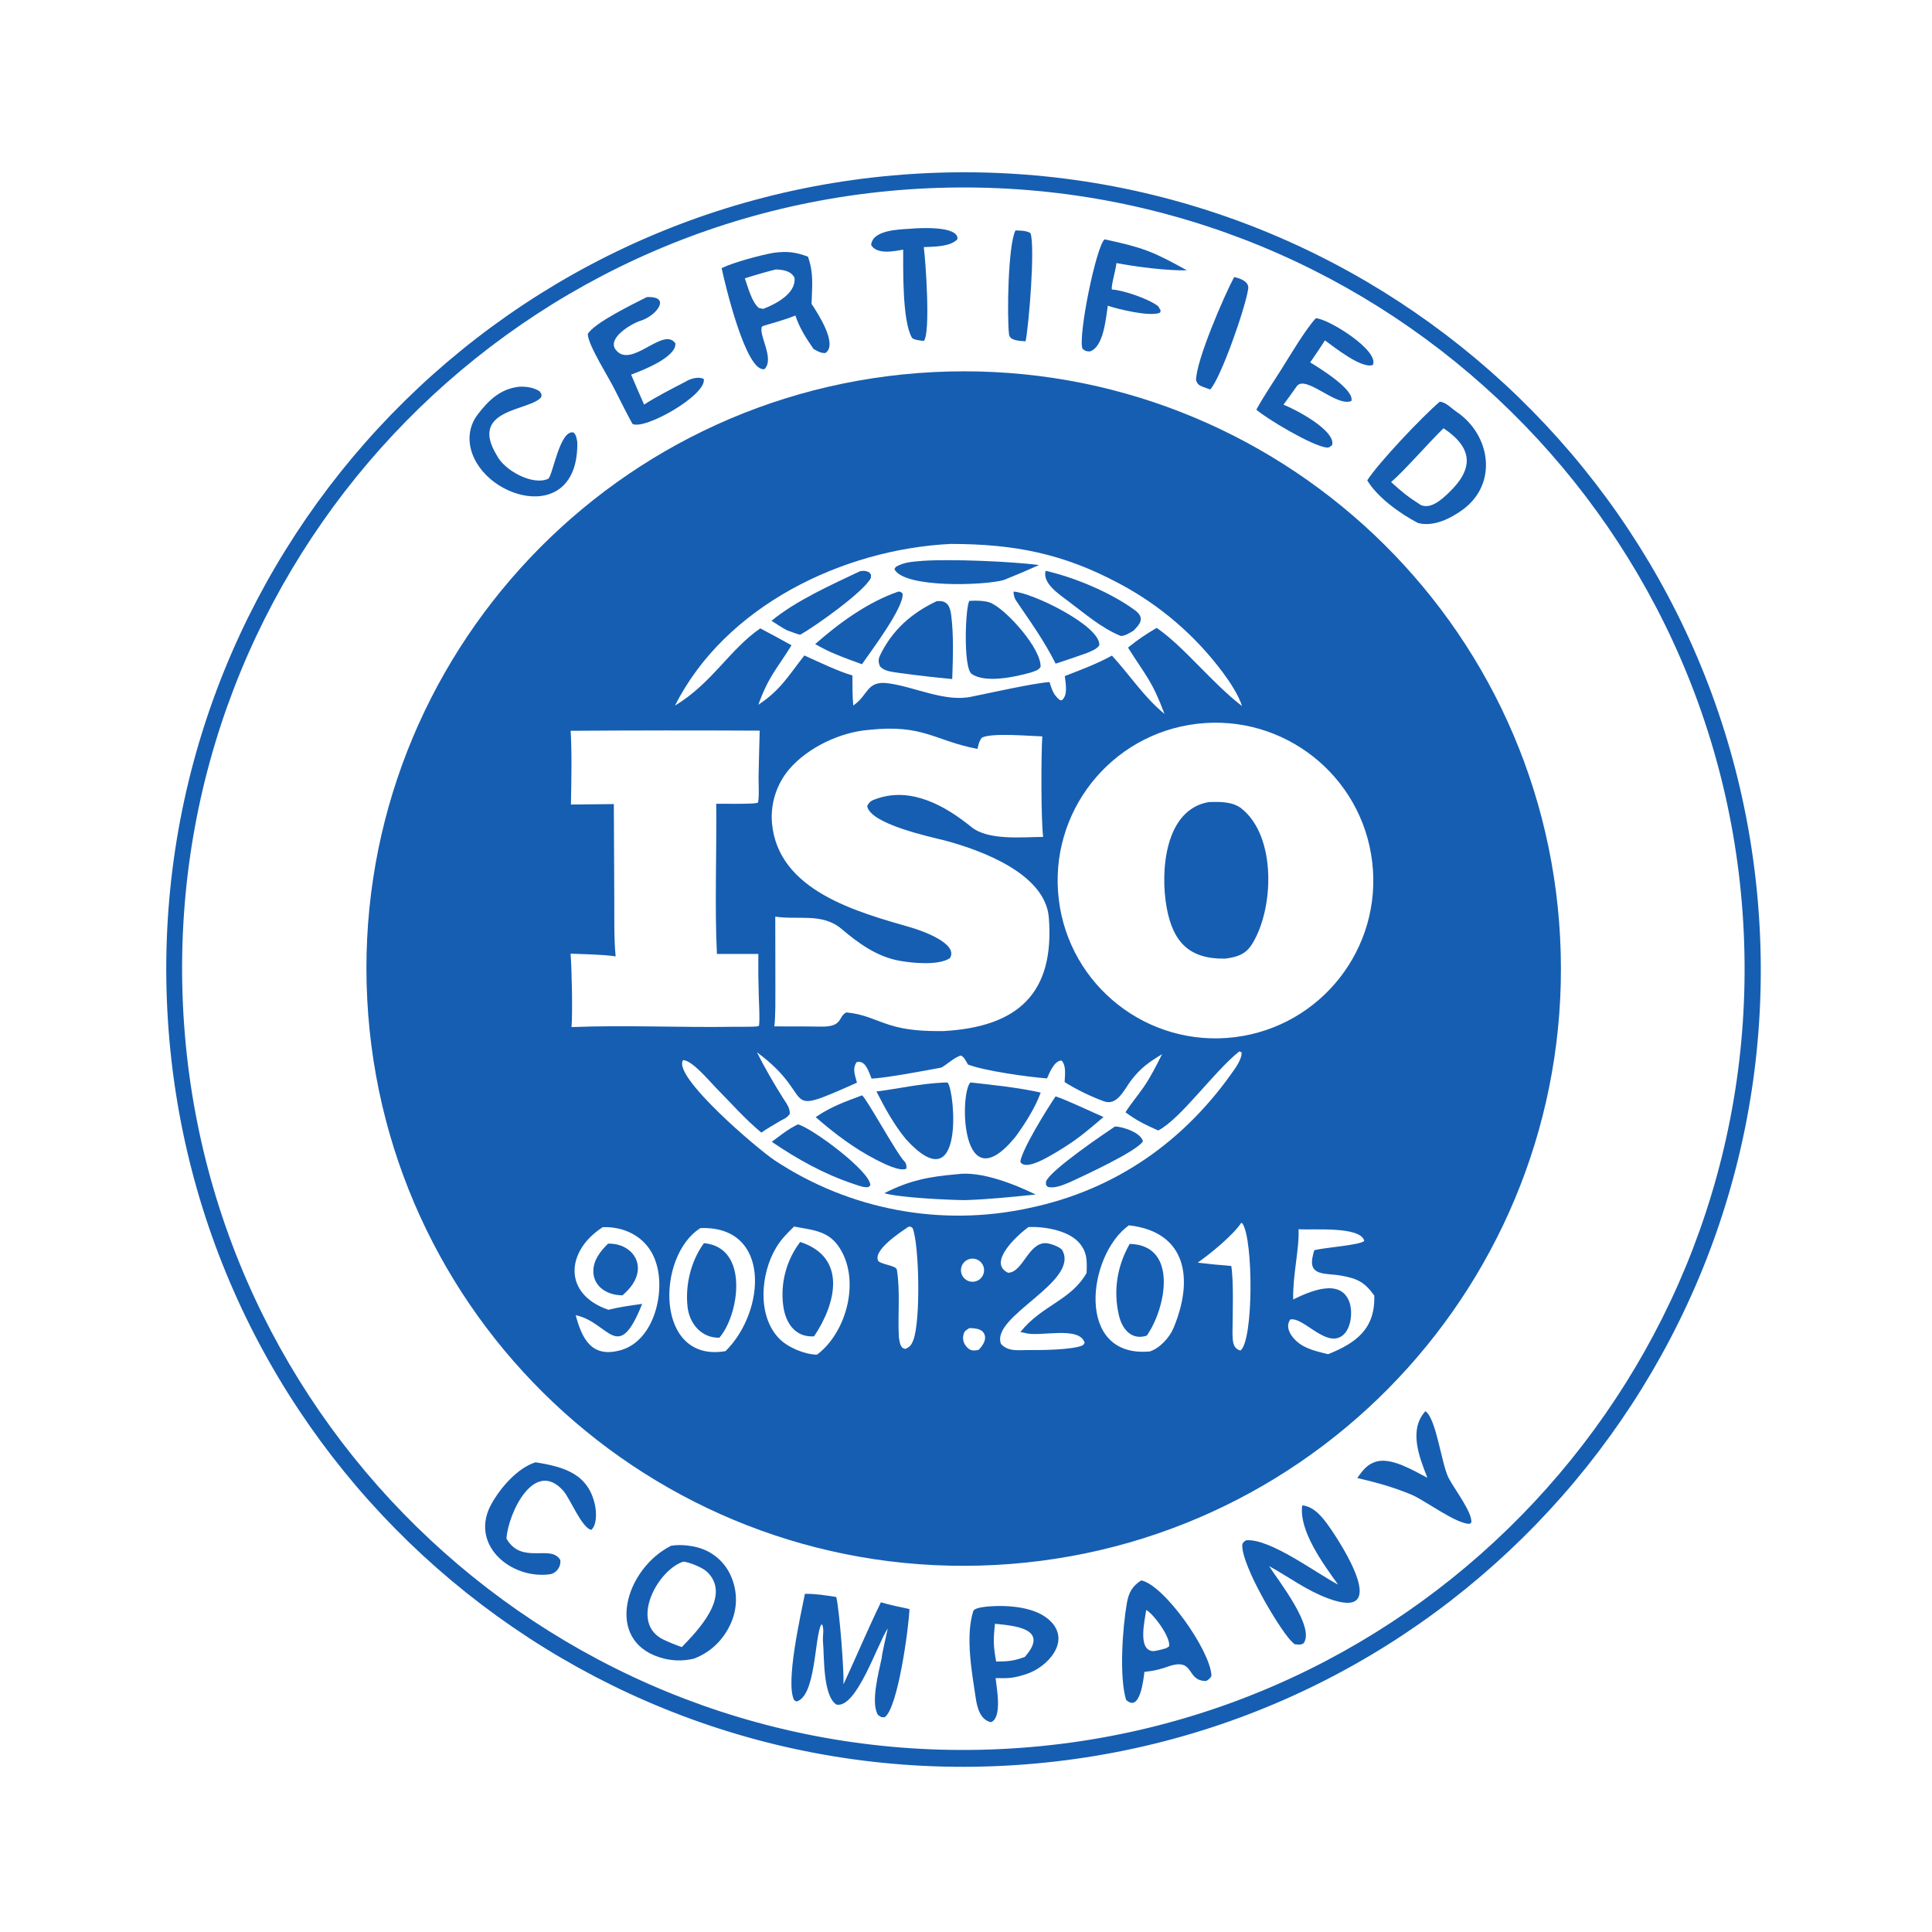 <?xml version="1.0" encoding="utf-8" ?><svg xmlns="http://www.w3.org/2000/svg" xmlns:xlink="http://www.w3.org/1999/xlink" width="400" height="400" viewBox="0 0 400 400"><path fill="#165EB1" d="M189.099 36.002C280.031 30.267 358.41 99.296 364.212 190.223C370.015 281.15 301.045 359.581 210.122 365.451C119.103 371.328 40.571 302.269 34.763 211.245C28.954 120.222 98.072 41.742 189.099 36.002ZM205.123 362.21C294.294 359.081 364.09 284.334 361.108 195.157C358.127 105.98 283.495 36.062 194.313 38.896C104.923 41.736 34.805 116.581 37.794 205.966C40.782 295.351 115.742 365.346 205.123 362.21Z"/><path fill="#165EB1" d="M193.248 77.04C261.385 73.579 319.45 125.96 323.003 194.093C326.556 262.226 274.254 320.362 206.126 324.007C137.867 327.66 79.595 275.235 76.035 206.971C72.475 138.708 124.979 80.507 193.248 77.04ZM160.318 212.503C163.297 212.528 167.024 212.49 169.925 212.55C174.668 212.649 173.453 210.408 175.251 209.611C178.971 209.976 180.709 211.085 184.214 212.209C187.817 213.365 191.578 213.5 195.323 213.476C210.772 212.62 218.366 205.643 217.152 190.004C216.445 180.897 203.202 176.038 195.608 174.012C192.432 173.216 180.174 170.595 179.538 166.892C180.02 165.874 180.607 165.671 181.641 165.32C188.733 162.91 195.725 166.845 201.101 171.213C204.601 174.057 211.608 173.303 215.972 173.274C215.518 169.575 215.541 156.405 215.796 152.454C213.094 152.394 205.35 151.672 203.294 152.716C202.695 153.454 202.613 154.121 202.369 155.05C193.439 153.346 191.213 149.916 179.99 151.103C174.037 151.545 167.321 154.713 163.433 159.219C160.796 162.309 159.498 166.322 159.825 170.371C161.061 184.488 177.596 188.84 188.586 192.02C190.725 192.639 198.537 195.328 196.669 198.382C194.292 199.929 189.007 199.401 186.327 198.934C181.592 198.108 177.774 195.326 174.189 192.29C170.229 188.937 165.104 190.524 160.511 189.768L160.534 204.282C160.524 206.517 160.592 210.4 160.318 212.503ZM139.751 146.088C147.413 141.456 151.083 134.439 157.411 130.097C159.58 131.238 161.736 132.406 163.878 133.599C160.709 138.713 159.19 139.918 156.999 145.92C161.662 142.814 163.11 140.055 166.538 135.706C169.271 136.941 173.768 139.094 176.485 139.844C176.493 141.935 176.468 143.985 176.655 146.07C179.839 143.931 179.36 140.861 183.903 141.467C189.469 142.21 195.806 145.503 201.345 144.197C205.012 143.462 213.877 141.461 217.296 141.211C217.786 142.778 218.075 143.818 219.392 144.923L219.832 144.995C221.164 143.919 220.615 141.521 220.458 139.975C223.918 138.625 226.931 137.524 230.215 135.736C234.101 139.976 236.752 144.22 241.101 147.818C238.506 140.889 237.284 140.03 233.544 134.077C235.764 132.29 236.973 131.502 239.471 129.993C245.173 133.909 250.79 141.28 257.146 146.186C256.479 143.95 254.532 141.039 253.134 139.173C247.478 131.59 240.218 125.348 231.873 120.892C220.139 114.587 210.033 112.648 196.892 112.612C174.519 113.693 150.136 125.444 139.751 146.088ZM233.728 253.689C225.118 259.835 222.51 281.2 238.04 279.807C240.075 279.18 242.127 276.936 242.931 275.027C247.22 264.844 245.717 255.046 233.728 253.689ZM254.92 262.1C255.447 265.238 255.208 272.275 255.172 275.812C255.225 277.369 255.068 279.108 256.812 279.618C259.512 277.681 259.536 256.82 257.247 253.325L256.987 253.166C255.349 255.699 250.543 259.618 247.969 261.418C250.28 261.7 252.598 261.928 254.92 262.1ZM150.216 279.734C158.591 271.457 159.66 253.708 145.004 254.265C135.799 260.07 135.597 282.272 150.216 279.734ZM164.408 253.936C162.949 255.376 161.753 256.534 160.677 258.333C157.495 263.651 156.706 272.353 161.307 277.122C163.085 278.966 166.581 280.43 169.147 280.471C175.421 275.79 178.336 264.532 173.468 257.839C171.192 254.71 167.869 254.636 164.408 253.936ZM224.963 263.569C225.066 261.07 225.133 259.116 223.269 257.137C220.954 254.68 216.116 253.912 212.94 254.043C210.958 255.459 204.24 261.388 208.715 263.516C211.783 263.436 212.889 257.295 216.52 257.381C217.401 257.402 219.574 258.182 219.945 258.863C223.527 265.438 205.058 272.498 207.238 278.229C208.664 279.844 210.684 279.531 212.687 279.516C215.13 279.542 222.144 279.521 224.223 278.506L224.566 278.032C223.542 274.394 215.101 276.899 212.215 275.974C212.06 275.925 211.425 275.83 211.249 275.795C215.768 270.153 221.642 269.331 224.963 263.569ZM132.955 269.953C127.887 282.643 126.182 273.768 119.189 272.295C120.489 277.116 122.467 281.303 128.613 279.508C135.414 277.522 137.773 267.588 135.871 261.566C134.391 256.573 129.88 253.897 124.798 254.069C117.103 259.006 116.535 267.959 125.965 271.175C128.384 270.577 130.492 270.303 132.955 269.953ZM267.74 269.044C271.036 267.431 277.51 264.5 279.372 269.552C280.16 271.69 279.749 276.01 277.144 276.962C273.818 278.177 269.639 272.611 267.127 273.192C265.737 275.151 267.976 277.617 269.645 278.571C271.302 279.518 273.138 279.928 274.972 280.371C280.796 278.037 284.745 275.114 284.528 268.229C282.504 265.425 281.035 264.707 277.661 264.102C274.427 263.523 270.691 264.335 271.844 259.82C271.928 259.492 272.015 259.164 272.105 258.838C274.408 258.257 281.842 257.78 282.453 256.89C281.614 253.779 271.594 254.735 268.842 254.492C269.073 258.299 267.611 264.048 267.74 269.044ZM200.69 274.971C199.993 275.45 199.692 275.479 199.47 276.354C199.285 277.11 199.437 277.909 199.886 278.544C200.662 279.63 201.38 279.762 202.638 279.466C203.27 278.79 204.004 277.819 203.952 276.841C203.929 276.368 203.715 275.924 203.359 275.612C202.697 275.042 201.523 274.974 200.69 274.971ZM200.844 260.638C199.591 260.907 198.771 262.113 198.983 263.377C199.194 264.641 200.362 265.515 201.634 265.361C202.51 265.255 203.257 264.677 203.579 263.855C203.9 263.033 203.744 262.101 203.173 261.429C202.601 260.757 201.707 260.453 200.844 260.638ZM188.115 253.969C186.433 255.105 180.454 258.991 181.9 261.17C183.29 262.012 185.545 262.013 185.695 262.932C186.408 267.296 185.854 272.29 186.101 276.84C186.255 277.755 186.256 278.301 186.818 279.038L187.38 279.296C188.318 278.931 188.687 278.493 189.071 277.515C190.662 273.469 190.302 257.575 188.951 254.276C188.46 253.891 188.73 253.987 188.115 253.969ZM157.004 197.508L148.434 197.507C147.949 188.279 148.398 175.97 148.288 166.407C150.089 166.39 155.526 166.525 156.866 166.227C157.248 165.736 157.028 161.949 157.054 160.902C157.135 157.692 157.177 154.482 157.287 151.271C144.24 151.202 131.193 151.212 118.146 151.301C118.434 155.766 118.287 162.059 118.205 166.572L127.087 166.476L127.181 186.022C127.2 189.538 127.107 194.61 127.462 198.01C124.782 197.604 120.921 197.558 118.133 197.447C118.379 200.616 118.578 209.579 118.328 212.647C129.463 212.206 140.914 212.764 152.085 212.584C153.669 212.558 155.189 212.627 156.779 212.513L157.15 212.367C157.337 210.976 157.14 207.683 157.093 206.132C157.002 203.258 156.973 200.383 157.004 197.508ZM239.794 234.058C237.057 232.811 235.471 232.098 233.015 230.282C234.201 228.417 235.539 226.879 236.781 225.078C238.22 222.99 239.452 220.541 240.589 218.263C237.844 219.936 236.175 221.088 234.177 223.695C232.811 225.478 231.326 229.018 228.589 228.025C225.988 227.081 222.783 225.549 220.417 224.033C220.467 222.586 220.811 220.649 219.775 219.568C218.295 219.597 217.308 222.031 216.78 223.27C213.102 223.014 203.725 221.71 200.394 220.392C199.991 219.692 199.66 218.886 198.969 218.541C197.553 218.829 195.524 220.918 194.706 221.068C191.021 221.746 183.97 223.101 180.455 223.322C179.871 221.941 179.201 219.382 177.351 219.912C176.417 221.304 177.039 222.613 177.424 224.157C160.641 231.633 169.614 227.331 156.713 217.861C158.354 221.116 160.142 224.202 162.081 227.287C162.718 228.301 163.679 229.505 163.495 230.683C162.868 231.454 162.556 231.536 161.648 232.015C160.327 232.803 158.883 233.627 157.623 234.488C154.228 231.671 151.263 228.279 148.17 225.151C146.755 223.719 143.37 219.573 141.422 219.484C139.135 222.857 156.995 238.003 160.393 240.241C175.896 250.504 194.889 254.064 213.056 250.112C231.095 246.355 245.475 236.125 255.734 221.175C256.265 220.401 257.214 218.771 257.043 217.858L256.574 217.683C251.21 221.994 244.495 231.621 239.794 234.058ZM247.865 149.849C229.904 151.944 217.06 168.228 219.206 186.183C221.352 204.138 237.673 216.936 255.622 214.739C273.499 212.55 286.234 196.309 284.096 178.426C281.959 160.543 265.754 147.762 247.865 149.849Z"/><path fill="#165EB1" d="M250.225 166.066C252.419 165.984 255.167 165.928 256.996 167.363C264.373 173.149 263.784 188.443 259.096 195.662C257.764 197.713 255.873 198.18 253.655 198.477C246.275 198.586 242.851 195.118 241.541 187.879C240.228 180.619 241.034 167.688 250.225 166.066Z"/><path fill="#165EB1" d="M200.7 124.403C201.926 124.317 204.12 124.339 205.206 124.853C208.607 126.462 215.588 134.329 215.443 138.074C214.959 138.788 214.372 138.886 213.538 139.197C210.361 140.125 204.039 141.524 201.181 139.532C199.364 138.266 199.887 125.482 200.7 124.403Z"/><path fill="#165EB1" d="M193.913 124.476C195.999 124.222 196.675 125.374 196.926 127.282C197.475 131.453 197.293 136.429 197.147 140.589C193.525 140.257 189.912 139.841 186.309 139.343C184.819 139.103 183.135 139.047 182.171 137.931C181.879 137.17 181.791 136.556 182.158 135.785C184.711 130.42 188.776 126.905 193.913 124.476Z"/><path fill="#165EB1" d="M186.03 122.469C186.68 122.618 186.411 122.467 186.878 122.917C187.177 125.755 180.307 134.848 178.451 137.523C176.603 136.845 174.748 136.185 172.937 135.415C171.335 134.773 170.295 134.191 168.776 133.351C173.769 128.954 179.679 124.652 186.03 122.469Z"/><path fill="#165EB1" d="M209.83 122.484C213.6 122.635 227.975 129.606 227.6 133.62C226.972 134.463 226.058 134.735 225.067 135.182C222.91 135.957 220.74 136.696 218.558 137.399C216.139 132.585 213.414 128.839 210.406 124.412C210.022 123.846 209.851 123.165 209.83 122.484Z"/><path fill="#165EB1" d="M216.487 118.175C222.496 119.56 229.886 122.63 234.901 126.284C237.078 127.87 236.149 129.104 234.674 130.577C234.1 130.924 232.593 131.896 231.902 131.611C227.972 129.991 224.497 126.948 221.078 124.396C219.214 123.005 215.77 120.708 216.487 118.175Z"/><path fill="#165EB1" d="M191.141 116.106C197.102 115.729 209.246 116.229 215.117 116.984C212.7 118.078 210.257 119.117 207.791 120.098C203.706 121.23 187.149 121.794 185.177 117.837L185.486 117.347C187.324 116.306 189.067 116.297 191.141 116.106Z"/><path fill="#165EB1" d="M178.11 118.241C179.007 118.174 179.078 118.138 179.893 118.451C180.468 119.152 180.336 118.76 180.299 119.669C178.883 122.514 168.651 129.779 165.646 131.422C164.807 131.2 163.774 130.793 162.938 130.495C162.165 130.131 160.533 129.033 159.738 128.528C164.728 124.396 172.194 121.029 178.11 118.241Z"/><path fill="#165EB1" d="M195.503 224.124C195.65 224.101 196.041 224.137 196.209 224.147C197.721 225.938 199.757 249.205 187.586 235.882C185.16 232.968 183.163 229.356 181.46 225.985C186.46 225.335 190.346 224.369 195.503 224.124Z"/><path fill="#165EB1" d="M200.89 224.108C205.565 224.626 210.901 225.176 215.469 226.21C214.297 229.391 212.311 232.514 210.332 235.249L210.138 235.489C198.931 249.09 198.634 226.578 200.89 224.108Z"/><path fill="#165EB1" d="M178.471 226.782C179.376 227.329 185.642 238.877 187.289 240.5C187.617 240.823 187.739 241.464 187.652 241.957C186.294 242.662 182.641 240.73 181.411 240.117C176.743 237.699 172.829 234.722 168.879 231.294C172.073 229.094 174.886 228.131 178.471 226.782Z"/><path fill="#165EB1" d="M218.548 226.991C220.882 227.753 225.978 230.188 228.47 231.273C224.589 234.556 222.95 236.001 218.652 238.58C217.297 239.339 212.287 242.548 211.245 240.524C211.641 237.847 216.78 229.617 218.548 226.991Z"/><path fill="#165EB1" d="M198.159 243.107C203.096 242.407 210.032 245.168 214.413 247.313C209.438 247.829 204.79 248.297 199.782 248.476C196.084 248.429 186.459 247.975 183.077 247.045C188.322 244.367 192.341 243.612 198.159 243.107Z"/><path fill="#165EB1" d="M165.221 232.788C168.143 233.559 180.294 242.568 180.194 245.418L179.781 245.775C178.751 245.906 177.714 245.44 176.688 245.105C170.536 243.054 165.126 240.018 159.786 236.396C161.552 235.106 163.251 233.682 165.221 232.788Z"/><path fill="#165EB1" d="M230.849 233.223C232.555 233.272 236.241 234.534 236.634 236.295C235.384 238.368 224.354 243.431 221.546 244.74C220.162 245.31 218.354 246.136 216.912 245.72C216.425 245.17 216.597 245.501 216.565 244.616C217.502 242.237 228.449 234.835 230.849 233.223Z"/><path fill="#165EB1" d="M233.893 257.531C244.069 257.809 241.359 270.959 237.425 276.535C234.265 277.551 232.338 275.181 231.674 272.381C230.445 267.202 231.294 262.115 233.893 257.531Z"/><path fill="#165EB1" d="M165.67 257.136C175.477 260.322 173.08 269.944 168.542 276.676C164.629 276.922 162.642 273.902 162.17 270.402C161.532 265.691 162.791 260.919 165.67 257.136Z"/><path fill="#165EB1" d="M145.746 257.382C155.215 258.238 153.026 272.267 148.938 276.958C145.251 277.051 142.75 274.074 142.353 270.594C141.838 266.071 143.047 261.051 145.746 257.382Z"/><path fill="#165EB1" d="M125.894 257.478C127.693 257.438 129.474 257.992 130.748 259.318C131.691 260.287 132.166 261.618 132.05 262.965C131.871 265.11 130.445 266.845 128.871 268.182C127.248 268.172 125.604 267.723 124.366 266.627C123.396 265.763 122.842 264.525 122.845 263.225C122.83 260.868 124.32 259.04 125.894 257.478Z"/><path fill="#165EB1" d="M138.939 320.034C140.985 319.669 143.876 320.027 145.812 320.85C148.42 321.948 150.47 324.056 151.494 326.693C152.709 329.687 152.659 333.045 151.354 336.001C149.835 339.46 147.203 342.059 143.674 343.403C141.337 343.975 138.887 343.886 136.599 343.145C125.054 339.503 129.506 324.771 138.939 320.034ZM141.156 341.015C144.403 337.65 151.556 330.394 146.385 325.426C145.473 324.55 142.768 323.444 141.499 323.313C136.109 325.036 130.188 336.028 137.383 339.472C138.597 340.053 139.885 340.567 141.156 341.015Z"/><path fill="#165EB1" d="M298.073 83.176C299.281 83.201 300.626 84.632 301.563 85.263C308.637 90.031 310.16 100.16 302.86 105.508C300.343 107.352 296.764 109.142 293.583 108.282C289.978 106.418 285.182 103.002 283.073 99.451C285.463 95.736 294.509 86.22 298.073 83.176ZM288.015 99.808C290.302 101.889 291.478 102.843 294.142 104.547C296.201 105.486 298.43 103.467 299.931 102.036C305.222 96.993 304.94 92.731 298.867 88.667C295.787 91.661 290.73 97.483 288.015 99.808Z"/><path fill="#165EB1" d="M166.648 329.984C169.128 329.978 170.681 330.271 173.14 330.64C173.808 333.389 174.758 345.854 174.637 348.727C177.245 343.096 179.679 337.306 182.381 331.737C184.143 332.288 186.458 332.735 188.296 333.142C188.163 336.9 185.896 353.743 183.157 355.536C182.229 355.503 182.584 355.589 181.773 355.053C180.221 352.59 181.927 346.195 182.541 343.308C182.556 342.584 183.614 338.049 183.81 337.141C181.649 340.336 177.366 353.762 173.187 352.919C170.352 351.121 170.674 343.082 170.391 339.858C170.293 338.736 170.666 337.376 170.24 336.37L169.999 336.381C168.607 339.176 168.91 351.231 164.894 352.283L164.414 351.989C162.578 348.396 165.781 334.381 166.648 329.984Z"/><path fill="#165EB1" d="M160.241 52.331C163.026 51.975 164.722 52.185 167.28 53.143C168.517 56.61 168.122 59.232 168.023 62.916C169.245 64.751 173.577 71.325 170.889 73.088C169.887 73.137 169.351 72.732 168.445 72.261C166.911 70.059 165.52 67.888 164.677 65.322C162.635 66.164 160.229 66.815 158.092 67.453L157.742 67.638C157.023 69.379 160.393 74.203 158.304 76.41C154.454 77.302 150.07 58.642 149.406 55.512C151.756 54.349 157.663 52.752 160.241 52.331ZM154.208 57.626C154.883 59.512 155.644 62.584 157.136 63.772L158.016 63.954C160.559 62.979 164.854 60.781 164.497 57.514C163.788 56.073 162.086 55.833 160.614 55.786C158.46 56.332 156.323 56.946 154.208 57.626Z"/><path fill="#165EB1" d="M204.533 332.603C208.688 332.269 214.665 332.649 217.641 335.789C221.643 340.011 216.801 345.149 212.616 346.552C209.962 347.442 208.844 347.512 206.126 347.428C206.349 349.488 207.547 355.651 205.171 356.56C203.133 356.124 202.371 353.938 202.037 351.698C201.224 346.242 199.84 338.874 201.499 333.581C201.723 332.867 203.797 332.696 204.533 332.603ZM206.241 344.004C208.764 343.989 209.8 343.896 212.167 343.057C217.476 337.082 209.851 336.596 206.004 336.182C205.638 339.515 205.646 340.667 206.241 344.004Z"/><path fill="#165EB1" d="M269.611 311.672C272.041 311.878 273.838 314.161 275.173 316.057C278.037 320.123 288.009 335.794 274.923 330.915C270.385 329.223 266.944 326.541 262.751 324.245C264.635 327.204 272.358 336.938 269.888 340.226C269.233 340.629 268.791 340.487 268.012 340.41C267.711 340.145 267.424 339.863 267.153 339.566C264.593 336.764 257.247 324.417 257.193 320.022C257.185 319.39 257.58 319.194 257.983 318.903C262.894 318.464 272.375 325.615 277.046 328.082C274.044 323.914 268.877 316.934 269.611 311.672Z"/><path fill="#165EB1" d="M236.272 327.202C241.021 328.155 250.522 341.632 250.819 346.859C250.875 347.237 249.927 348.03 249.655 348.028C245.552 348.009 247.404 343.37 242.306 344.88C240.353 345.592 238.988 345.937 236.938 346.149C236.756 347.566 236.055 354.69 233.137 351.926C231.697 347.082 232.413 337.052 233.295 331.95C233.674 329.756 234.393 328.418 236.272 327.202ZM241.448 341.248L242.043 340.871C242.456 338.968 238.675 333.989 237.311 333.331C237.034 335.448 235.543 341.379 238.531 341.834C239.121 341.924 240.794 341.43 241.448 341.248Z"/><path fill="#165EB1" d="M133.92 61.512C139.168 61.284 135.808 65.451 132.62 66.41C130.831 66.948 125.557 70.01 127.507 72.448C130.728 76.476 137.339 67.496 139.832 71.088C140.061 73.952 133.012 76.689 130.668 77.563C131.546 79.64 132.443 81.708 133.359 83.769C135.502 82.34 139.508 80.261 141.885 79.046C142.858 78.414 144.654 77.872 145.711 78.474C146.306 81.787 133.567 89.043 130.964 87.78C130.783 87.569 127.848 81.863 127.496 81.099C126.336 78.575 121.713 71.488 121.694 69.149C123.019 66.84 131.268 62.849 133.92 61.512Z"/><path fill="#165EB1" d="M272.432 65.89C274.933 65.954 285.629 72.542 284.231 75.564C281.91 76.424 276.204 71.84 274.312 70.47C273.341 72.019 272.293 73.523 271.261 75.033C273.135 76.171 280.479 80.674 279.791 83.013C276.779 84.355 270.429 77.611 268.535 79.898C267.615 81.206 266.679 82.501 265.725 83.785C268.114 84.697 276.621 89.145 275.805 92.156C275.39 92.451 275.193 92.713 274.733 92.668C271.66 92.367 262.039 86.547 260.115 84.817C261.37 82.466 263.761 78.88 265.249 76.532C267.011 73.749 270.287 68.177 272.432 65.89Z"/><path fill="#165EB1" d="M110.882 302.756C116.829 303.688 121.888 305.174 123.214 311.751C123.5 313.174 123.577 315.706 122.429 316.742C120.474 316.409 118.01 310.191 116.601 308.62C110.547 301.873 105.159 313.474 104.859 318.559C108.026 324.066 114.071 319.632 116.005 322.988C116.184 324.482 115.098 325.773 113.814 325.943C105.669 327.02 97.02 319.677 101.812 311.259C103.826 307.721 107.289 303.866 110.882 302.756Z"/><path fill="#165EB1" d="M107.371 80.082C108.773 79.963 110.597 80.222 111.762 81.052C112.184 81.796 112.127 81.424 112.085 82.171C110.027 85.106 96.87 84.461 102.862 94.28C104.4 97.373 110.242 100.587 113.474 99.144C114.411 98.726 115.861 88.819 118.768 89.55C119.349 90.188 119.34 90.622 119.523 91.507C119.863 109.483 98.881 103.136 97.287 91.952C96.97 89.747 97.569 87.509 98.946 85.757C101.244 82.779 103.609 80.548 107.371 80.082Z"/><path fill="#165EB1" d="M228.694 49.551C236.682 51.272 238.68 52.051 245.743 55.973C241.587 56.056 235.257 55.247 231.147 54.461C231.034 55.845 229.97 59.273 230.213 59.947C232.326 60.012 237.58 61.798 239.515 63.208L239.806 63.422L240.309 64.293L240.179 64.731C238.148 65.639 231.566 64.046 229.364 63.298C228.943 65.948 228.497 71.899 225.618 72.77C224.748 72.697 224.779 72.733 224.113 72.193C223.154 69.653 226.937 51.012 228.694 49.551Z"/><path fill="#165EB1" d="M295.12 292.17C297.399 293.769 298.414 303.046 299.919 305.992C301.045 308.196 304.88 313.147 304.625 315.234L304.258 315.504C301.577 315.499 295.591 311.063 292.633 309.639L292.275 309.469C288.167 307.796 285.298 307.021 281 305.999C282.14 304.458 282.999 303.175 284.926 302.612C288.089 301.688 292.686 304.479 295.531 305.966C293.877 301.778 291.575 296.017 295.12 292.17Z"/><path fill="#165EB1" d="M188.478 47.358C190.184 47.192 198.59 46.694 198.218 49.541C196.707 51.12 193.363 51.061 191.257 51.161C191.645 53.934 192.695 69.03 191.266 70.586C190.659 70.52 189.062 70.373 188.788 69.893C186.756 66.333 187.014 55.364 186.995 51.678C185.083 52.045 181.525 52.743 180.361 50.729C180.62 47.615 186.085 47.512 188.478 47.358Z"/><path fill="#165EB1" d="M255.514 57.373C256.774 57.605 258.634 58.326 258.432 59.762C257.887 63.66 252.7 78.462 250.554 80.638C250.054 80.471 249.558 80.293 249.067 80.102C248.221 79.766 247.985 79.591 247.638 78.799C247.509 74.925 253.56 60.961 255.514 57.373Z"/><path fill="#165EB1" d="M210.246 47.715C211.283 47.726 212.476 47.741 213.352 48.262C214.349 51.091 213 67.609 212.331 70.662C211.209 70.584 209.055 70.563 208.907 69.244C208.474 65.385 208.7 50.672 210.246 47.715Z"/></svg>
